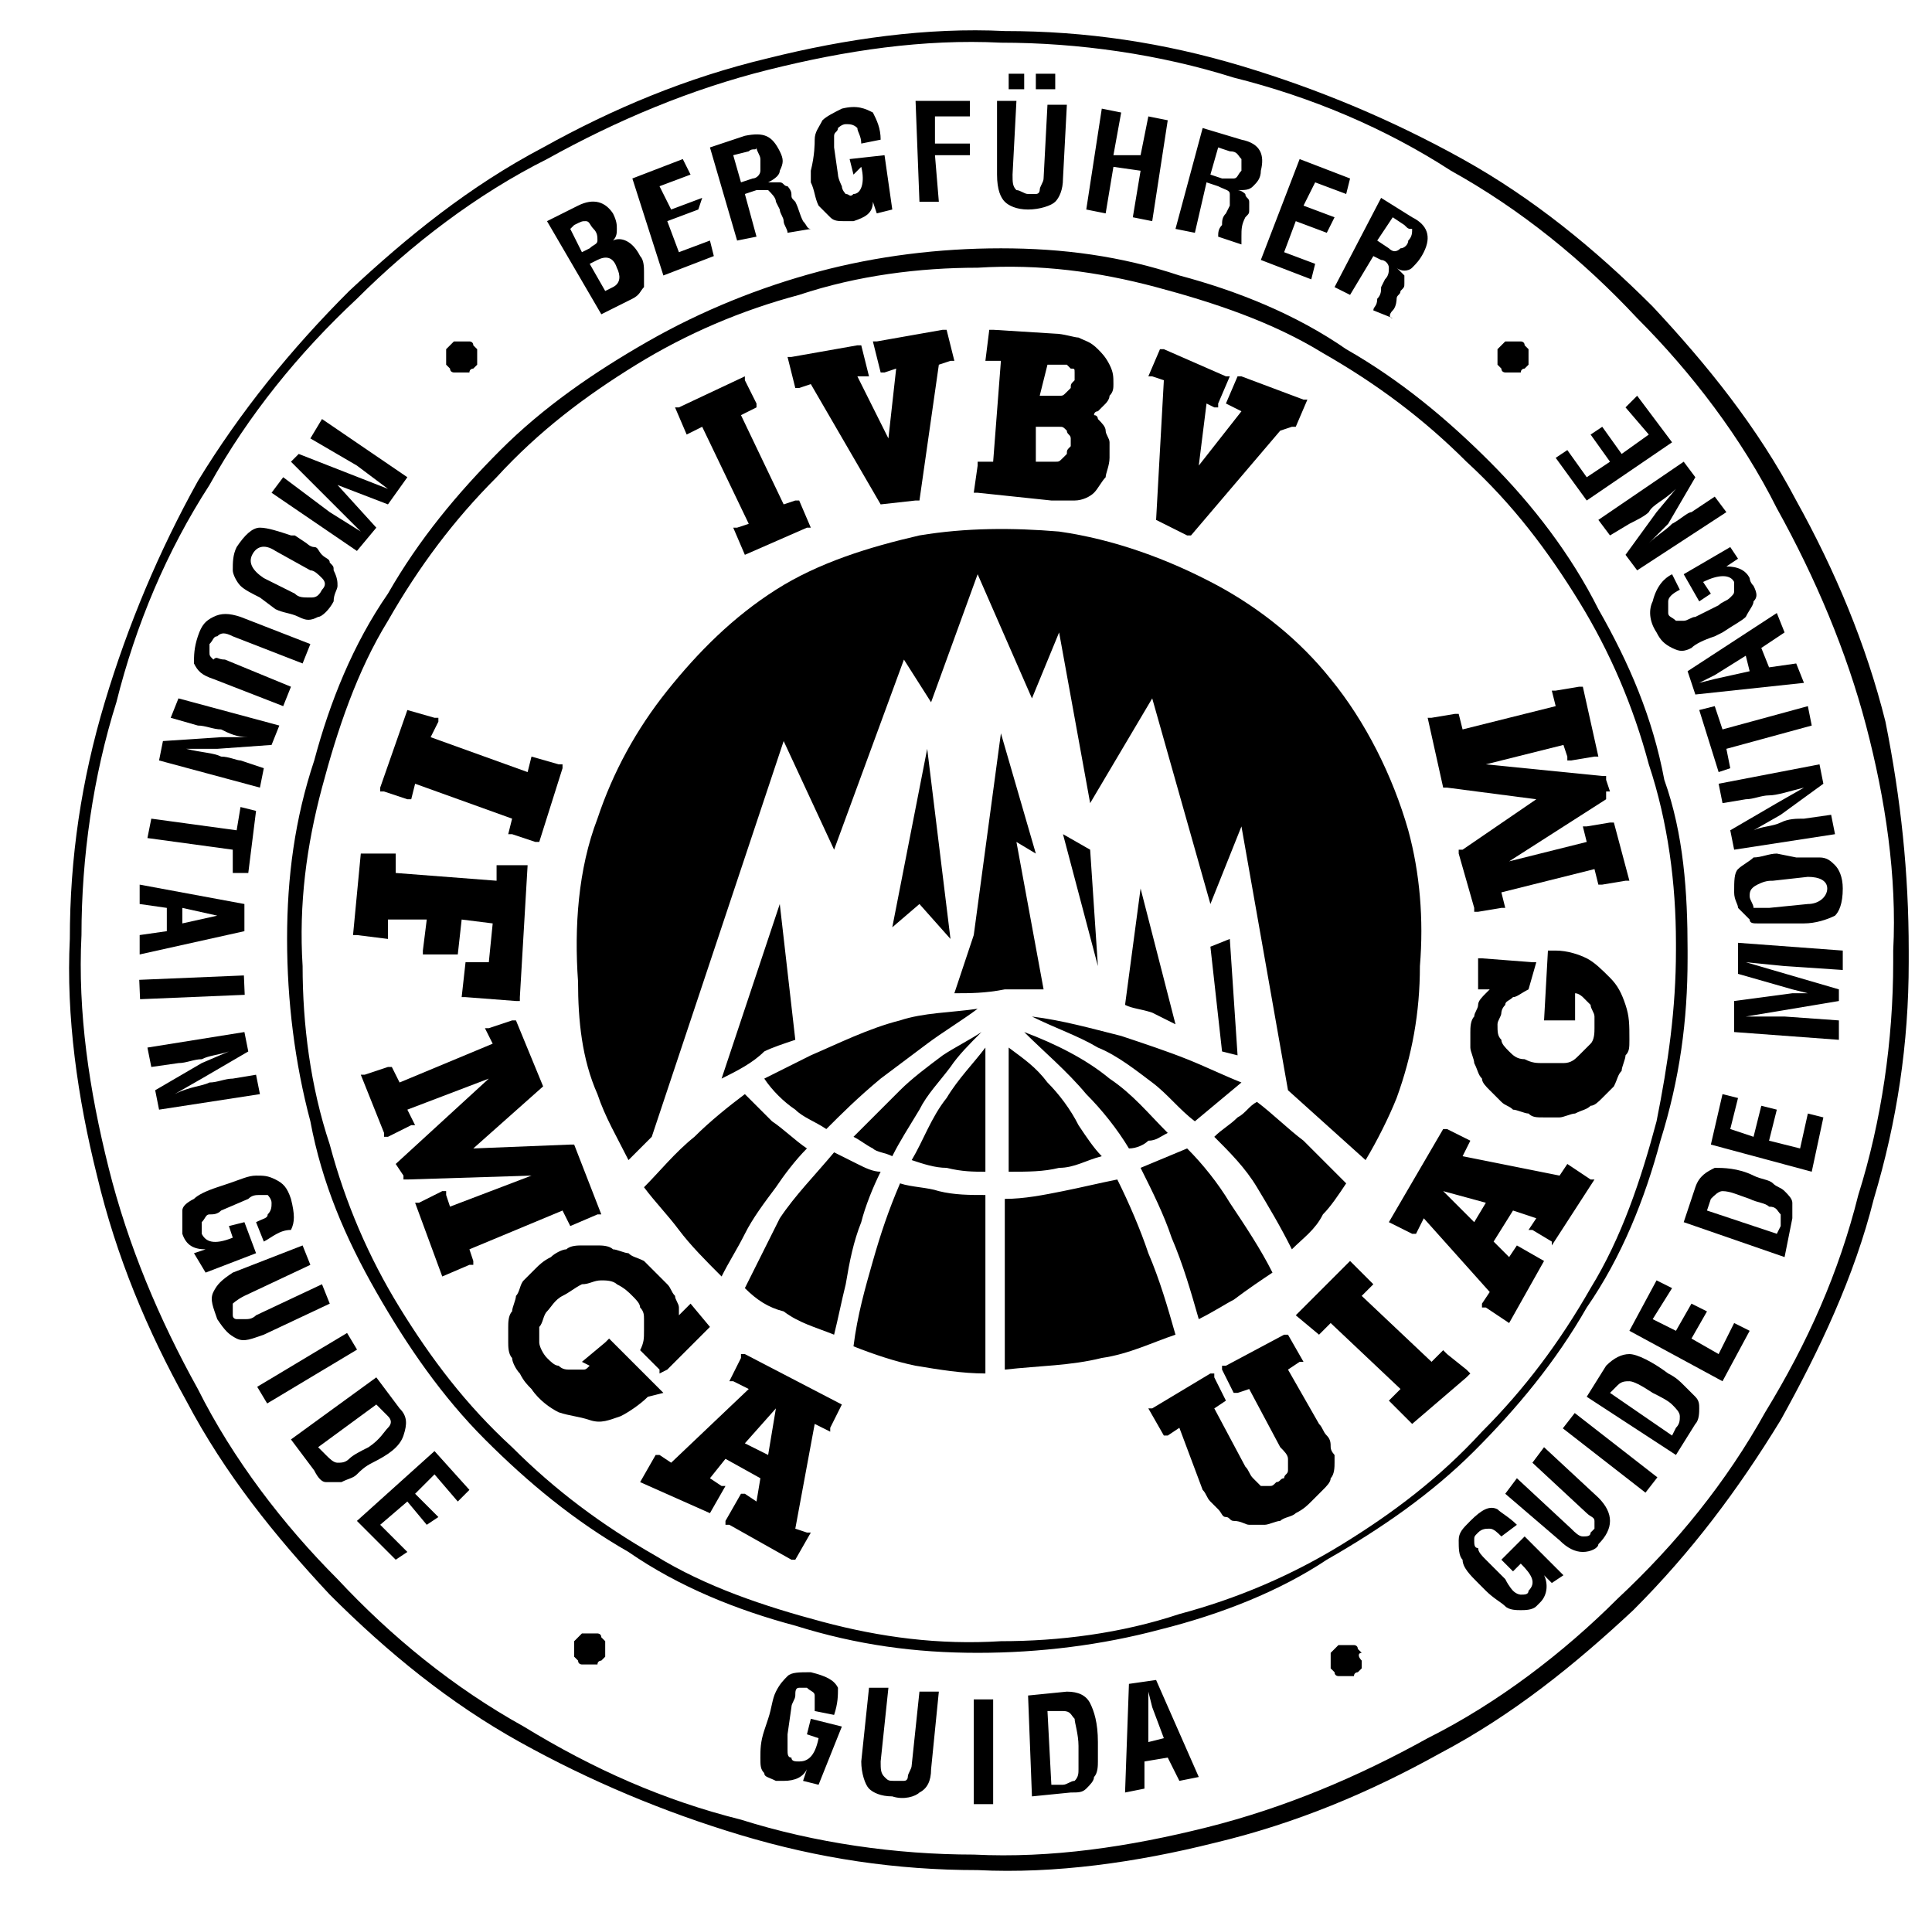 <?xml version="1.0" encoding="utf-8"?>
<!-- Generator: Adobe Illustrator 20.1.0, SVG Export Plug-In . SVG Version: 6.00 Build 0)  -->
<svg version="1.1" id="Layer_1" xmlns="http://www.w3.org/2000/svg" xmlns:xlink="http://www.w3.org/1999/xlink" x="0px" y="0px"
	 viewBox="0 0 49.8 49.2" style="enable-background:new 0 0 49.8 49.2;" xml:space="preserve">
<style type="text/css">
	.st0{fill-rule:evenodd;clip-rule:evenodd;fill:#000000;}
	.st1{fill:#000000;}
</style>
<g>
	<path class="st0" d="M43.2,24.5v-0.2c0-1.5-0.2-3.1-0.7-4.6c-0.4-1.5-1-2.9-1.8-4.2c-0.8-1.3-1.7-2.5-2.9-3.6
		c-1.1-1.1-2.3-2-3.7-2.8c-1.3-0.8-2.8-1.3-4.3-1.7c-1.5-0.4-3-0.6-4.6-0.5c-1.5,0-3.1,0.2-4.6,0.7c-1.5,0.4-2.9,1-4.2,1.8
		c-1.3,0.8-2.5,1.7-3.6,2.9c-1.1,1.1-2,2.3-2.8,3.7c-0.8,1.3-1.3,2.8-1.7,4.3c-0.4,1.5-0.6,3-0.5,4.6c0,1.5,0.2,3.1,0.7,4.6
		c0.4,1.5,1,2.9,1.8,4.2c0.8,1.3,1.7,2.5,2.9,3.6c1.1,1.1,2.3,2,3.7,2.8c1.3,0.8,2.8,1.3,4.3,1.7c1.5,0.4,3,0.6,4.6,0.5
		c1.5,0,3.1-0.2,4.6-0.7c1.5-0.4,2.9-1,4.2-1.8c1.3-0.8,2.5-1.7,3.6-2.9c1.1-1.1,2-2.3,2.8-3.7c0.8-1.3,1.3-2.8,1.7-4.3
		C43,27.4,43.2,26,43.2,24.5 M43.5,24.5v0.2c0,1.6-0.2,3.1-0.7,4.7c-0.4,1.5-1,3-1.9,4.3c-0.8,1.4-1.8,2.6-2.9,3.7
		c-1.1,1.1-2.4,2-3.8,2.8C33,41,31.5,41.6,29.9,42c-1.5,0.4-3.1,0.6-4.7,0.6c-1.6,0-3.1-0.2-4.7-0.7c-1.5-0.4-3-1-4.3-1.9
		c-1.4-0.8-2.6-1.8-3.7-2.9c-1.1-1.1-2-2.4-2.8-3.8c-0.8-1.4-1.4-2.8-1.7-4.4c-0.4-1.5-0.6-3.1-0.6-4.7c0-1.6,0.2-3.1,0.7-4.6
		c0.4-1.5,1-3,1.9-4.3c0.8-1.4,1.8-2.6,2.9-3.7c1.1-1.1,2.4-2,3.8-2.8C18.1,8,19.6,7.4,21.1,7c1.5-0.4,3.1-0.6,4.7-0.6
		c1.6,0,3.1,0.2,4.6,0.7c1.5,0.4,3,1,4.3,1.9c1.4,0.8,2.6,1.8,3.7,2.9c1.1,1.1,2.1,2.4,2.8,3.8c0.8,1.4,1.4,2.8,1.7,4.4
		C43.4,21.5,43.5,23,43.5,24.5"/>
	<path class="st0" d="M21.3,29.1c-0.3-0.2-0.6-0.3-0.8-0.5c-0.3-0.2-0.6-0.5-0.8-0.8c0.4-0.2,0.8-0.4,1.2-0.6
		c0.7-0.3,1.5-0.7,2.3-0.9c0.6-0.2,1.3-0.2,2-0.3c-0.4,0.3-0.9,0.6-1.3,0.9c-0.4,0.3-0.8,0.6-1.2,0.9C22.1,28.3,21.7,28.7,21.3,29.1
		 M23,29.8c-0.2-0.1-0.4-0.1-0.5-0.2c-0.2-0.1-0.3-0.2-0.5-0.3c0.4-0.4,0.8-0.8,1.2-1.2c0.3-0.3,0.7-0.6,1.1-0.9
		c0.3-0.2,0.7-0.4,1-0.6c-0.3,0.3-0.6,0.6-0.8,0.9c-0.3,0.4-0.6,0.7-0.8,1.1C23.4,29.1,23.2,29.4,23,29.8 M25.4,30.2
		c-0.3,0-0.6,0-1-0.1c-0.3,0-0.6-0.1-0.9-0.2c0.3-0.5,0.5-1.1,0.9-1.6c0.3-0.5,0.7-0.9,1-1.3L25.4,30.2z M28.4,29.8
		c-0.4,0.1-0.7,0.3-1.1,0.3c-0.4,0.1-0.8,0.1-1.3,0.1l0-3.2c0.4,0.3,0.7,0.5,1,0.9c0.3,0.3,0.6,0.7,0.8,1.1
		C28,29.3,28.2,29.6,28.4,29.8 M29.1,29.6c-0.3-0.5-0.7-1-1.1-1.4c-0.5-0.6-1.1-1.1-1.6-1.6c0.8,0.3,1.6,0.7,2.2,1.2
		c0.6,0.4,1,0.9,1.5,1.4c-0.2,0.1-0.3,0.2-0.5,0.2C29.5,29.5,29.3,29.6,29.1,29.6 M30.8,28.9c-0.4-0.3-0.7-0.7-1.1-1
		c-0.4-0.3-0.9-0.7-1.4-0.9c-0.5-0.3-1.1-0.5-1.7-0.8c0.8,0.1,1.5,0.3,2.3,0.5c0.6,0.2,1.2,0.4,1.7,0.6c0.5,0.2,0.9,0.4,1.4,0.6
		L30.8,28.9z M33.3,32.2c-0.3-0.6-0.6-1.1-0.9-1.6c-0.3-0.5-0.7-0.9-1.1-1.3c0.2-0.2,0.4-0.3,0.6-0.5c0.2-0.1,0.3-0.3,0.5-0.4
		c0.4,0.3,0.8,0.7,1.2,1c0.4,0.4,0.8,0.8,1.1,1.1c-0.2,0.3-0.4,0.6-0.6,0.8C33.9,31.7,33.6,31.9,33.3,32.2 M30.9,34
		c-0.2-0.7-0.4-1.4-0.7-2.1c-0.2-0.6-0.5-1.2-0.8-1.8l1.2-0.5c0.4,0.4,0.8,0.9,1.1,1.4c0.4,0.6,0.8,1.2,1.1,1.8
		c-0.3,0.2-0.6,0.4-1,0.7C31.6,33.6,31.3,33.8,30.9,34 M25.9,35.3l0-4.4c0.5,0,1-0.1,1.5-0.2c0.5-0.1,0.9-0.2,1.4-0.3
		c0.3,0.6,0.6,1.3,0.8,1.9c0.3,0.7,0.5,1.4,0.7,2.1c-0.6,0.2-1.2,0.5-1.9,0.6C27.6,35.2,26.8,35.2,25.9,35.3 M22,34.7
		c0.1-0.8,0.3-1.5,0.5-2.2c0.2-0.7,0.4-1.3,0.7-2c0.3,0.1,0.7,0.1,1,0.2c0.4,0.1,0.8,0.1,1.2,0.1l0,4.6c-0.6,0-1.2-0.1-1.8-0.2
		C23.1,35.1,22.5,34.9,22,34.7 M19.2,33.2c0.3-0.6,0.6-1.2,0.9-1.8c0.4-0.6,0.9-1.1,1.4-1.7c0.2,0.1,0.4,0.2,0.6,0.3
		c0.2,0.1,0.4,0.2,0.6,0.2c-0.2,0.4-0.4,0.9-0.5,1.3c-0.2,0.5-0.3,1-0.4,1.6c-0.1,0.4-0.2,0.9-0.3,1.3c-0.5-0.2-0.9-0.3-1.3-0.6
		C19.8,33.7,19.5,33.5,19.2,33.2 M16.6,30.6c0.4-0.4,0.8-0.9,1.3-1.3c0.4-0.4,0.9-0.8,1.3-1.1c0.2,0.2,0.5,0.5,0.7,0.7
		c0.3,0.2,0.6,0.5,0.9,0.7c-0.3,0.3-0.6,0.7-0.8,1c-0.3,0.4-0.6,0.8-0.8,1.2c-0.2,0.4-0.4,0.7-0.6,1.1c-0.4-0.4-0.8-0.8-1.1-1.2
		C17.2,31.3,16.9,31,16.6,30.6 M31.5,27.1l-0.3-2.7l0.5-0.2l0.2,3L31.5,27.1z M29,25.9l0.4-3l0.9,3.5c-0.2-0.1-0.4-0.2-0.6-0.3
		C29.4,26,29.2,26,29,25.9 M28.3,24.9l-0.9-3.4l0.7,0.4L28.3,24.9z M24.6,25.6l0.5-1.5l0.7-5.2l0.9,3.1l-0.5-0.3l0.7,3.8
		c-0.3,0-0.7,0-1,0C25.4,25.6,25,25.6,24.6,25.6 M23,23.9l0.9-4.6l0.6,4.9l-0.8-0.9L23,23.9z M18.6,27.8l1.5-4.5l0.4,3.5
		c-0.3,0.1-0.6,0.2-0.8,0.3C19.4,27.4,19,27.6,18.6,27.8 M16.2,29.9c-0.3-0.6-0.6-1.1-0.8-1.7c-0.4-0.9-0.5-1.9-0.5-2.9
		c-0.1-1.4,0-2.9,0.5-4.2c0.4-1.2,1-2.3,1.8-3.3c0.8-1,1.7-1.9,2.8-2.6c1.1-0.7,2.4-1.1,3.7-1.4c1.2-0.2,2.4-0.2,3.6-0.1
		c1.4,0.2,2.8,0.7,4.1,1.4c1.1,0.6,2.1,1.4,2.9,2.4c0.9,1.1,1.6,2.5,2,3.9c0.3,1.1,0.4,2.3,0.3,3.5c0,1.2-0.2,2.3-0.6,3.4
		c-0.2,0.5-0.5,1.1-0.8,1.6l-2-1.8L32,21.3l-0.8,2L29.7,18l-1.6,2.7l-0.8-4.4L26.6,18l-1.4-3.2l-1.2,3.3L23.3,17l-1.8,4.9l-1.3-2.8
		l-3.4,10.2L16.2,29.9z"/>
	<path class="st0" d="M39.4,9.2L39.4,9.2C39.4,9.2,39.4,9.2,39.4,9.2c0,0.1,0,0.2,0,0.2c0,0,0,0-0.1,0.1c0,0-0.1,0-0.1,0.1
		c0,0-0.1,0-0.1,0c0,0-0.1,0-0.1,0c0,0-0.1,0-0.1,0c0,0-0.1,0-0.1,0c0,0-0.1,0-0.1-0.1c0,0,0,0-0.1-0.1c0,0,0-0.1,0-0.1
		c0,0,0-0.1,0-0.1c0,0,0-0.1,0-0.1c0,0,0-0.1,0-0.1c0,0,0,0,0.1-0.1c0,0,0,0,0.1-0.1c0,0,0.1,0,0.1,0c0,0,0.1,0,0.1,0
		c0,0,0.1,0,0.1,0c0,0,0.1,0,0.1,0c0,0,0.1,0,0.1,0.1c0,0,0,0,0.1,0.1C39.4,9,39.4,9.1,39.4,9.2C39.4,9.1,39.4,9.1,39.4,9.2"/>
	<path class="st1" d="M19.2,14.3l-0.3-0.7l0.1,0l0.3-0.1L18.1,11l-0.4,0.2l-0.3-0.7l0.1,0l1.7-0.8l0,0.1l0.3,0.6l0,0.1l-0.4,0.2
		l1.1,2.3l0.3-0.1l0.1,0l0.3,0.7l-0.1,0L19.2,14.3L19.2,14.3 M22.7,13l-1.8-3.1l-0.3,0.1l-0.1,0l-0.2-0.8l0.1,0l1.7-0.3l0.1,0
		l0.2,0.8l-0.1,0l-0.2,0l0.8,1.6l0.2-1.8l-0.3,0.1l-0.1,0l-0.2-0.8l0.1,0l1.7-0.3l0.1,0l0.2,0.8l-0.1,0l-0.3,0.1l-0.5,3.5l-0.1,0
		L22.7,13L22.7,13z M27.2,8.6c0.2,0,0.5,0.1,0.6,0.1c0.2,0.1,0.3,0.1,0.5,0.3c0.1,0.1,0.2,0.2,0.3,0.4c0.1,0.2,0.1,0.3,0.1,0.5
		c0,0.1,0,0.2-0.1,0.3c0,0.1-0.1,0.2-0.1,0.2c-0.1,0.1-0.1,0.1-0.2,0.2c0,0-0.1,0-0.1,0.1c0.1,0,0.1,0.1,0.1,0.1
		c0.1,0.1,0.2,0.2,0.2,0.3s0.1,0.2,0.1,0.3c0,0.1,0,0.2,0,0.4c0,0.2-0.1,0.4-0.1,0.5c-0.1,0.1-0.2,0.3-0.3,0.4
		c-0.1,0.1-0.3,0.2-0.5,0.2c-0.2,0-0.4,0-0.6,0l-1.9-0.2l-0.1,0l0.1-0.7l0-0.1l0.1,0l0.3,0l0.2-2.6l-0.3,0l-0.1,0l0.1-0.8l0.1,0
		L27.2,8.6z M26.8,10.2l0.2,0c0.1,0,0.2,0,0.3,0c0.1,0,0.1,0,0.2-0.1c0,0,0.1-0.1,0.1-0.1c0-0.1,0-0.1,0.1-0.2c0-0.1,0-0.1,0-0.2
		c0-0.1,0-0.1-0.1-0.1c0,0-0.1-0.1-0.1-0.1c-0.1,0-0.2,0-0.3,0l-0.2,0L26.8,10.2z M26.7,11.9l0.2,0c0.1,0,0.2,0,0.3,0
		c0.1,0,0.1,0,0.2-0.1c0,0,0.1-0.1,0.1-0.1c0-0.1,0-0.1,0.1-0.2c0-0.1,0-0.2,0-0.2c0-0.1-0.1-0.1-0.1-0.2c0,0,0,0,0,0h0c0,0,0,0,0,0
		c-0.1-0.1-0.1-0.1-0.2-0.1C27.1,11,27,11,26.9,11l-0.2,0L26.7,11.9z M29.8,13.4L29.8,13.4L30,9.8l-0.3-0.1l-0.1,0l0.3-0.7l0.1,0
		l1.6,0.7l0.1,0l-0.3,0.7l0,0.1l-0.1,0l-0.2-0.1L30.9,12l1.1-1.4l-0.4-0.2l0.3-0.7l0.1,0l1.6,0.6l0.1,0l-0.3,0.7l-0.1,0L33,11.1
		l-2.3,2.7l0,0l-0.1,0L29.8,13.4L29.8,13.4z"/>
	<path class="st1" d="M30.4,36.8L30.1,37L30,37l-0.4-0.7l0.1,0l1.5-0.9l0.1,0l0,0.1l0.3,0.6l-0.3,0.2l0.8,1.5
		c0.1,0.1,0.1,0.2,0.2,0.3c0.1,0.1,0.1,0.1,0.2,0.2c0.1,0,0.1,0,0.2,0c0.1,0,0.1,0,0.2-0.1c0.1,0,0.1-0.1,0.2-0.1
		c0-0.1,0.1-0.1,0.1-0.2c0-0.1,0-0.2,0-0.3c0-0.1-0.1-0.2-0.2-0.3l-0.8-1.5l-0.3,0.1l-0.1,0l-0.3-0.6l0-0.1l0.1,0l1.5-0.8l0.1,0
		l0.4,0.7l-0.1,0l-0.3,0.2l0.8,1.4c0.1,0.1,0.1,0.2,0.2,0.3c0.1,0.1,0.1,0.2,0.1,0.3c0,0.1,0.1,0.2,0.1,0.2c0,0.1,0,0.1,0,0.2
		c0,0.1,0,0.3-0.1,0.4c0,0.1-0.1,0.2-0.2,0.3c-0.1,0.1-0.2,0.2-0.3,0.3c-0.1,0.1-0.2,0.2-0.4,0.3v0c-0.1,0.1-0.3,0.1-0.4,0.2
		c-0.1,0-0.3,0.1-0.4,0.1c-0.1,0-0.2,0-0.4,0c-0.1,0-0.2-0.1-0.4-0.1c-0.1,0-0.1-0.1-0.2-0.1c-0.1,0-0.1-0.1-0.2-0.2
		c-0.1-0.1-0.1-0.1-0.2-0.2c-0.1-0.1-0.1-0.2-0.2-0.3L30.4,36.8 M36.4,36.7L36.4,36.7l-0.6-0.6l0.1-0.1l0.2-0.2l-1.8-1.7l-0.2,0.2
		l-0.1,0.1l-0.6-0.5l1.3-1.3l0.1-0.1l0.1,0.1l0.5,0.5l-0.1,0.1l-0.2,0.2l1.8,1.7l0.2-0.2l0.1-0.1l0.1,0.1l0.5,0.4l0.1,0.1l-0.1,0.1
		L36.4,36.7L36.4,36.7z M38,31.5l0.3-0.5l-1.1-0.3L38,31.5z M38.9,34.1L38.9,34.1l-0.6-0.4l-0.1,0l0-0.1l0.2-0.3l-1.7-1.9l-0.2,0.4
		l-0.1,0l-0.6-0.3l1.4-2.4l0.1,0l0.6,0.3l-0.2,0.4l2.5,0.5l0.2-0.3l0.6,0.4l0.1,0L40,32.1L40,32l-0.5-0.3l-0.1,0l0.2-0.3L39,31.2
		L38.5,32l0.4,0.4l0.2-0.3l0.7,0.4L38.9,34.1z M39.4,25.5L39.4,25.5c-0.2,0.1-0.3,0.2-0.4,0.2c-0.1,0.1-0.2,0.1-0.2,0.2
		c-0.1,0.1-0.1,0.2-0.1,0.2c0,0.1-0.1,0.2-0.1,0.3c0,0.2,0,0.3,0.1,0.4c0,0.1,0.1,0.2,0.2,0.3c0.1,0.1,0.2,0.2,0.4,0.2
		c0.2,0.1,0.3,0.1,0.5,0.1c0.2,0,0.4,0,0.5,0c0.2,0,0.3-0.1,0.4-0.2c0.1-0.1,0.2-0.2,0.3-0.3c0.1-0.1,0.1-0.3,0.1-0.4
		c0-0.1,0-0.2,0-0.3c0-0.1-0.1-0.2-0.1-0.3c-0.1-0.1-0.1-0.1-0.2-0.2c0,0-0.1-0.1-0.2-0.1l0,0.7l-0.1,0l-0.6,0l-0.1,0l0.1-1.8l0.1,0
		l0.1,0c0.3,0,0.6,0.1,0.8,0.2c0.2,0.1,0.4,0.3,0.6,0.5c0.2,0.2,0.3,0.4,0.4,0.7c0.1,0.3,0.1,0.5,0.1,0.9c0,0.2,0,0.3-0.1,0.4
		c0,0.1-0.1,0.3-0.1,0.4c-0.1,0.1-0.1,0.2-0.2,0.4c-0.1,0.1-0.2,0.2-0.3,0.3v0c-0.1,0.1-0.2,0.2-0.3,0.2c-0.1,0.1-0.2,0.1-0.4,0.2
		c-0.1,0-0.3,0.1-0.4,0.1c-0.1,0-0.3,0-0.4,0c-0.2,0-0.3,0-0.4-0.1c-0.1,0-0.3-0.1-0.4-0.1c-0.1-0.1-0.2-0.1-0.3-0.2
		c-0.1-0.1-0.2-0.2-0.3-0.3c-0.1-0.1-0.2-0.2-0.2-0.3c-0.1-0.1-0.1-0.2-0.2-0.4c0-0.1-0.1-0.3-0.1-0.4c0-0.1,0-0.3,0-0.4
		c0-0.1,0-0.3,0.1-0.4c0-0.1,0.1-0.2,0.1-0.3c0-0.1,0.1-0.2,0.2-0.3c0,0,0.1-0.1,0.1-0.1l-0.2,0l-0.1,0l0-0.7l0-0.1l0.1,0l1.3,0.1
		l0.1,0L39.4,25.5L39.4,25.5z M41.4,20.4l0,0.2l-2.5,1.6l2-0.5l-0.1-0.4l0.1,0l0.6-0.1l0.1,0l0.4,1.5l-0.1,0l-0.6,0.1l-0.1,0
		l-0.1-0.4L38.7,23l0.1,0.4l-0.1,0l-0.6,0.1l-0.1,0l0-0.1L37.6,22l0-0.1l0.1,0l1.9-1.3l-2.3-0.3l-0.1,0l-0.4-1.8l0.1,0l0.6-0.1
		l0.1,0l0.1,0.4l2.4-0.6L40,17.8l0.1,0l0.6-0.1l0.1,0l0.4,1.8l-0.1,0l-0.6,0.1l-0.1,0l0-0.1l-0.1-0.3l-2,0.5l3,0.3l0.1,0l0,0.1
		l0.1,0.3L41.4,20.4z"/>
	<polygon class="st1" points="11.2,37.4 12.1,38.4 11.8,38.7 11.2,38 10.7,38.5 11.3,39.1 11,39.3 10.5,38.7 9.8,39.3 10.5,40 
		10.2,40.2 9.2,39.2 	"/>
	<path class="st1" d="M16.5,38.2l0.4-0.7l0.1,0l0.3,0.2l2-1.9l-0.4-0.2l-0.1,0l0.3-0.6l0-0.1l0.1,0l2.5,1.3l-0.3,0.6l0,0.1L21,36.7
		l-0.5,2.7l0.3,0.1l0.1,0l-0.4,0.7l-0.1,0l-1.6-0.9l-0.1,0l0-0.1l0.4-0.7l0.1,0l0.3,0.2l0.1-0.6l-0.9-0.5l-0.4,0.5l0.3,0.2l0.1,0
		l-0.4,0.7L16.5,38.2L16.5,38.2 M19.2,37.2l0.6,0.3l0.2-1.2L19.2,37.2z M16.5,34.8L16.5,34.8c0.1-0.2,0.1-0.3,0.1-0.5
		c0-0.1,0-0.2,0-0.3v0c0-0.1,0-0.2-0.1-0.3c0-0.1-0.1-0.2-0.2-0.3c-0.1-0.1-0.2-0.2-0.4-0.3c-0.1-0.1-0.3-0.1-0.4-0.1
		c-0.2,0-0.3,0.1-0.5,0.1c-0.2,0.1-0.3,0.2-0.5,0.3c-0.2,0.1-0.3,0.3-0.4,0.4c-0.1,0.1-0.1,0.3-0.2,0.4c0,0.1,0,0.3,0,0.4
		c0,0.1,0.1,0.3,0.2,0.4c0.1,0.1,0.2,0.2,0.3,0.2c0.1,0.1,0.2,0.1,0.3,0.1c0.1,0,0.2,0,0.3,0c0.1,0,0.1,0,0.2-0.1L15,35.1L15,35.1
		l0.6-0.5l0.1-0.1l0.1,0.1l1.3,1.3L16.7,36c-0.2,0.2-0.5,0.4-0.7,0.5c-0.3,0.1-0.5,0.2-0.8,0.1s-0.5-0.1-0.8-0.2
		c-0.2-0.1-0.5-0.3-0.7-0.6c-0.1-0.1-0.2-0.2-0.3-0.4c-0.1-0.1-0.2-0.3-0.2-0.4c-0.1-0.1-0.1-0.3-0.1-0.4v0c0-0.1,0-0.3,0-0.4v0
		c0-0.1,0-0.3,0.1-0.4c0-0.1,0.1-0.3,0.1-0.4l0,0c0.1-0.1,0.1-0.3,0.2-0.4c0.1-0.1,0.2-0.2,0.3-0.3c0.1-0.1,0.2-0.2,0.4-0.3
		c0.1-0.1,0.3-0.2,0.4-0.2c0.1-0.1,0.3-0.1,0.4-0.1c0.1,0,0.3,0,0.4,0c0.1,0,0.3,0,0.4,0.1c0.1,0,0.3,0.1,0.4,0.1
		c0.1,0.1,0.2,0.1,0.4,0.2c0.1,0.1,0.2,0.2,0.3,0.3c0.1,0.1,0.2,0.2,0.3,0.3c0.1,0.1,0.1,0.2,0.2,0.3c0,0.1,0.1,0.2,0.1,0.3
		c0,0,0,0.1,0,0.2l0.2-0.2l0.1-0.1l0.5,0.6l-0.1,0.1l-1,1L17,35.4L17,35.3L16.5,34.8L16.5,34.8z M10.2,30L10.2,30l2.4-2.2l-2.1,0.8
		l0.2,0.4l-0.1,0l-0.6,0.3l-0.1,0l0-0.1l-0.6-1.5l0.1,0l0.6-0.2l0.1,0l0.2,0.4l2.4-1l-0.2-0.4l0.1,0l0.6-0.2l0.1,0l0.7,1.7l0,0
		l-1.8,1.6l2.5-0.1l0.1,0l0.7,1.8l-0.1,0l-0.7,0.3l-0.2-0.4l-2.4,1l0.1,0.3l0,0.1l-0.1,0l-0.7,0.3l-0.7-1.9l0.1,0l0.6-0.3l0.1,0
		l0,0.1l0.1,0.3l2.1-0.8l-3.2,0.1l-0.1,0l0-0.1L10.2,30z M10,24.2L10,24.2l-0.8-0.1l-0.1,0L9.3,22l0.1,0l0.7,0l0.1,0l0,0.1l0,0.4
		l2.6,0.2l0-0.4l0.1,0l0.6,0l0.1,0l-0.2,3.4l0,0.1l-0.1,0L12,25.7l-0.1,0l0.1-0.9l0.1,0l0.5,0l0.1-1l-0.8-0.1l-0.1,0.9l-0.1,0
		l-0.7,0l-0.1,0l0-0.1l0.1-0.8L10,23.7L10,24.2L10,24.2z M10.5,18.3L10.5,18.3l0.7,0.2l0.1,0l0,0.1L11.1,19l2.5,0.9l0.1-0.4l0.7,0.2
		l0.1,0l0,0.1l-0.6,1.9l-0.1,0l-0.6-0.2l-0.1,0l0.1-0.4l-2.5-0.9l-0.1,0.4l-0.1,0l-0.6-0.2l-0.1,0l0-0.1L10.5,18.3z"/>
	<path class="st0" d="M36.2,5.8l-0.3-0.2l-0.4,0.6l0.3,0.2c0.1,0.1,0.2,0.1,0.3,0c0.1,0,0.2-0.1,0.2-0.2c0.1-0.1,0.1-0.2,0.1-0.3
		C36.3,5.9,36.3,5.9,36.2,5.8 M35.6,5.1l0.8,0.5c0.4,0.2,0.5,0.5,0.3,0.9c-0.1,0.2-0.2,0.3-0.3,0.4c-0.1,0.1-0.3,0.1-0.4,0
		c0.1,0.1,0.1,0.1,0.2,0.2c0,0.1,0,0.1,0,0.2c0,0.1,0,0.1-0.1,0.2c0,0.1-0.1,0.1-0.1,0.2C36,7.7,36,7.9,35.9,8
		c-0.1,0.1-0.1,0.2,0,0.2l0,0L35.4,8c0-0.1,0.1-0.1,0.1-0.3c0.1-0.1,0.1-0.2,0.1-0.3l0.1-0.2c0.1-0.1,0.1-0.2,0.1-0.3
		c0-0.1-0.1-0.2-0.2-0.2l-0.2-0.1l-0.6,1l-0.4-0.2L35.6,5.1z M33.5,4.1l1.3,0.5L34.7,5l-0.8-0.3l-0.3,0.6l0.8,0.3L34.2,6l-0.8-0.3
		l-0.3,0.8l0.8,0.3l-0.1,0.4l-1.3-0.5L33.5,4.1z M31.7,3.9l-0.3-0.1l-0.2,0.7l0.3,0.1c0.1,0,0.2,0,0.3,0c0.1,0,0.1-0.1,0.2-0.2
		c0-0.1,0-0.2,0-0.3C31.9,4,31.9,3.9,31.7,3.9 M31,3.3L32,3.6c0.5,0.1,0.6,0.4,0.5,0.8c0,0.2-0.1,0.3-0.2,0.4
		c-0.1,0.1-0.2,0.1-0.4,0.1C32,4.9,32.1,5,32.1,5c0,0.1,0.1,0.1,0.1,0.2c0,0.1,0,0.1,0,0.2c0,0.1,0,0.1-0.1,0.2
		C32,5.8,32,5.9,32,6.1c0,0.1,0,0.2,0,0.2l0,0l-0.6-0.2c0-0.1,0-0.2,0.1-0.3c0-0.1,0-0.2,0.1-0.3l0.1-0.2c0-0.1,0-0.2,0-0.3
		c0-0.1-0.1-0.1-0.3-0.2l-0.3-0.1L30.8,6l-0.5-0.1L31,3.3z M28.4,2.8l0.5,0.1l-0.2,1.1L29.4,4L29.6,3l0.5,0.1l-0.4,2.6l-0.5-0.1
		l0.2-1.2l-0.7-0.1l-0.2,1.2L28,5.4L28.4,2.8z M26,1.9l0.4,0l0,0.4l-0.4,0L26,1.9z M26.7,1.9l0.5,0l0,0.4l-0.5,0L26.7,1.9z
		 M25.7,2.6l0.5,0l-0.1,1.9c0,0.2,0,0.3,0.1,0.4C26.3,4.9,26.4,5,26.5,5c0.1,0,0.1,0,0.2,0c0.1,0,0.1-0.1,0.1-0.1
		c0-0.1,0.1-0.2,0.1-0.3l0.1-1.9l0.5,0l-0.1,1.9c0,0.3-0.1,0.5-0.2,0.6c-0.1,0.1-0.4,0.2-0.7,0.2c-0.3,0-0.5-0.1-0.6-0.2
		c-0.1-0.1-0.2-0.3-0.2-0.7L25.7,2.6z M23.6,2.6L25,2.6L25,3l-0.9,0l0,0.7l0.9,0L25,4l-0.9,0l0.1,1.2l-0.5,0L23.6,2.6z M22.7,3.6
		l-0.5,0.1c0-0.2-0.1-0.3-0.1-0.4c-0.1-0.1-0.2-0.1-0.3-0.1c-0.1,0-0.2,0.1-0.2,0.1c0,0.1-0.1,0.1-0.1,0.2c0,0.1,0,0.2,0,0.3
		l0.1,0.7c0,0.1,0.1,0.3,0.1,0.3c0,0.1,0.1,0.2,0.1,0.2c0.1,0,0.1,0.1,0.2,0c0.2,0,0.3-0.3,0.2-0.7l0,0L22,4.5l-0.1-0.4L22.8,4
		L23,5.4l-0.4,0.1l-0.1-0.3c0,0.3-0.2,0.4-0.5,0.5c0,0-0.1,0-0.2,0c-0.2,0-0.3,0-0.4-0.1c-0.1-0.1-0.2-0.2-0.3-0.3
		c-0.1-0.2-0.1-0.4-0.2-0.6l0-0.3C21,4,21,3.7,21,3.6c0-0.2,0.1-0.3,0.2-0.5c0.1-0.1,0.3-0.2,0.5-0.3c0.4-0.1,0.6,0,0.8,0.1
		C22.6,3.1,22.7,3.3,22.7,3.6 M19.3,3.9L18.9,4l0.2,0.7l0.3-0.1c0.1,0,0.2-0.1,0.2-0.2c0-0.1,0-0.2,0-0.3c0-0.1-0.1-0.2-0.1-0.3
		C19.5,3.9,19.4,3.8,19.3,3.9 M18.3,3.8l0.9-0.3c0.5-0.1,0.7,0,0.9,0.4c0.1,0.2,0.1,0.3,0,0.5c0,0.1-0.1,0.2-0.3,0.3
		c0.1,0,0.2,0,0.3,0c0.1,0,0.1,0.1,0.2,0.1c0,0,0.1,0.1,0.1,0.2c0,0.1,0,0.1,0.1,0.2c0.1,0.2,0.1,0.3,0.2,0.5
		c0.1,0.1,0.1,0.2,0.2,0.2l0,0L20.3,6c0-0.1-0.1-0.2-0.1-0.3c0-0.1-0.1-0.2-0.1-0.3L20,5.2c0-0.1-0.1-0.2-0.2-0.3
		c-0.1,0-0.2,0-0.3,0l-0.3,0.1l0.3,1.1l-0.5,0.1L18.3,3.8z M16.3,4.6l1.3-0.5l0.2,0.4l-0.8,0.3l0.3,0.6l0.8-0.3L18,5.4l-0.8,0.3
		l0.3,0.8l0.8-0.3l0.1,0.4l-1.3,0.5L16.3,4.6z M15.4,6.7l-0.2,0.1l0.4,0.7l0.2-0.1C16,7.3,16,7.1,15.9,6.9
		C15.8,6.6,15.6,6.6,15.4,6.7 M14.7,5.9L15,6.5l0.2-0.1c0.1-0.1,0.2-0.1,0.2-0.2c0-0.1,0-0.2-0.1-0.3c-0.1-0.1-0.1-0.2-0.2-0.2
		c-0.1,0-0.1,0-0.3,0.1L14.7,5.9z M14.1,5.7l0.8-0.4c0.4-0.2,0.7-0.1,0.9,0.2c0.1,0.2,0.1,0.3,0.1,0.4c0,0.1,0,0.2-0.1,0.3
		c0.2-0.1,0.5,0,0.7,0.4c0.1,0.1,0.1,0.3,0.1,0.4c0,0.1,0,0.2,0,0.4c-0.1,0.1-0.1,0.2-0.3,0.3l-0.8,0.4L14.1,5.7z"/>
	<path class="st0" d="M9.7,35.5l0.6,0.8c0.2,0.2,0.2,0.4,0.1,0.7s-0.4,0.5-0.8,0.7c-0.2,0.1-0.3,0.2-0.4,0.3
		c-0.1,0.1-0.2,0.1-0.4,0.2c-0.1,0-0.2,0-0.4,0c-0.1,0-0.2-0.1-0.3-0.3l-0.6-0.8L9.7,35.5 M9.7,36.2l-1.5,1.1l0.2,0.2
		c0.1,0.1,0.2,0.2,0.3,0.2c0.1,0,0.2,0,0.3-0.1s0.3-0.2,0.5-0.3c0.3-0.2,0.4-0.4,0.5-0.5c0.1-0.1,0.1-0.2,0-0.3L9.7,36.2z"/>
	<rect x="6.6" y="35" transform="matrix(0.858 -0.514 0.514 0.858 -17.023 9.106)" class="st0" width="2.7" height="0.5"/>
	<path class="st0" d="M7.8,32.1L8,32.6l-1.7,0.8c-0.2,0.1-0.3,0.2-0.3,0.2c0,0.1,0,0.2,0,0.3c0,0.1,0.1,0.1,0.1,0.1c0,0,0.1,0,0.2,0
		c0.1,0,0.2,0,0.3-0.1l1.7-0.8l0.2,0.5l-1.7,0.8c-0.3,0.1-0.5,0.2-0.7,0.1c-0.2-0.1-0.3-0.2-0.5-0.5c-0.1-0.3-0.2-0.5-0.1-0.7
		c0.1-0.2,0.2-0.3,0.5-0.5L7.8,32.1"/>
	<path class="st0" d="M6.8,32l-0.2-0.5c0.2-0.1,0.3-0.1,0.3-0.2C7,31.2,7,31.1,7,31c0-0.1-0.1-0.2-0.1-0.2c-0.1,0-0.1,0-0.2,0
		c-0.1,0-0.2,0-0.3,0.1l-0.7,0.3c-0.1,0.1-0.2,0.1-0.3,0.1c-0.1,0-0.1,0.1-0.2,0.2c0,0.1,0,0.2,0,0.3c0.1,0.2,0.3,0.3,0.8,0.1l0,0
		l-0.1-0.3l0.4-0.1l0.3,0.8l-1.3,0.5L5,32.3l0.3-0.1c-0.3,0-0.5-0.1-0.6-0.4c0,0,0-0.1,0-0.2c0-0.2,0-0.3,0-0.4s0.1-0.2,0.3-0.3
		c0.1-0.1,0.3-0.2,0.6-0.3l0.3-0.1c0.3-0.1,0.5-0.2,0.7-0.2c0.2,0,0.3,0,0.5,0.1c0.2,0.1,0.3,0.2,0.4,0.5c0.1,0.4,0.1,0.6,0,0.8
		C7.2,31.7,7,31.9,6.8,32"/>
	<path class="st0" d="M6.3,26.6l0.1,0.5l-1.2,0.7l-0.7,0.4C4.9,28,5.2,28,5.4,27.9c0.2,0,0.4-0.1,0.6-0.1l0.6-0.1l0.1,0.5l-2.6,0.4
		l-0.1-0.5l1.2-0.7l0.7-0.3c-0.3,0.1-0.5,0.1-0.7,0.2c-0.2,0-0.4,0.1-0.6,0.1l-0.7,0.1l-0.1-0.5L6.3,26.6"/>
	
		<rect x="3.6" y="25.2" transform="matrix(0.999 -4.187103e-02 4.187103e-02 0.999 -1.062 0.23)" class="st0" width="2.7" height="0.5"/>
	<path class="st0" d="M6.3,23.3l0,0.7l-2.7,0.6l0-0.5l0.7-0.1l0-0.6l-0.7-0.1l0-0.5L6.3,23.3z M4.7,23.8l0.9-0.2l0.4,0v0l-0.4,0
		l-0.9-0.2L4.7,23.8z"/>
	<polygon class="st0" points="6,22.5 6,21.9 3.8,21.6 3.9,21.1 6.1,21.4 6.2,20.8 6.6,20.9 6.4,22.5 	"/>
	<path class="st0" d="M7.2,18.7L7,19.2l-1.4,0.1l-0.8,0c0.4,0.1,0.7,0.1,0.9,0.2c0.2,0,0.4,0.1,0.5,0.1l0.6,0.2l-0.1,0.5l-2.6-0.7
		l0.1-0.5L5.7,19l0.7,0c-0.3,0-0.5-0.1-0.7-0.2c-0.2,0-0.4-0.1-0.6-0.1l-0.7-0.2L4.6,18L7.2,18.7"/>
	<path class="st0" d="M8,16.6l-0.2,0.5L6,16.4c-0.2-0.1-0.3-0.1-0.4,0c-0.1,0-0.1,0.1-0.2,0.2c0,0.1,0,0.1,0,0.2
		c0,0.1,0,0.1,0.1,0.2C5.6,16.9,5.6,17,5.8,17l1.7,0.7l-0.2,0.5l-1.8-0.7c-0.3-0.1-0.4-0.2-0.5-0.4C5,16.9,5,16.7,5.1,16.4
		c0.1-0.3,0.2-0.4,0.4-0.5c0.2-0.1,0.4-0.1,0.7,0L8,16.6"/>
	<path class="st0" d="M6.7,15.4c-0.2-0.1-0.4-0.2-0.5-0.3C6.1,15,6,14.8,6,14.7c0-0.2,0-0.4,0.1-0.6c0.2-0.3,0.4-0.5,0.6-0.5
		s0.5,0.1,0.8,0.2l0.1,0L7.9,14c0,0,0,0,0,0c0,0,0,0,0,0c0,0,0.1,0.1,0.2,0.1c0.1,0,0.1,0.1,0.2,0.2s0.2,0.1,0.2,0.2
		c0.1,0.1,0.1,0.1,0.1,0.2c0.1,0.2,0.1,0.3,0.1,0.4c0,0.1-0.1,0.2-0.1,0.4c-0.1,0.2-0.3,0.4-0.4,0.4c-0.2,0.1-0.3,0.1-0.5,0
		c-0.2-0.1-0.4-0.1-0.6-0.2L6.7,15.4 M8,14.7l-0.9-0.5c-0.3-0.2-0.5-0.1-0.6,0.1c-0.1,0.2,0,0.4,0.3,0.6l0.8,0.4
		c0.1,0.1,0.2,0.1,0.4,0.1c0.1,0,0.2,0,0.3-0.2c0.1-0.1,0.1-0.2,0-0.3C8.2,14.8,8.1,14.7,8,14.7"/>
	<polygon class="st0" points="10.5,12.3 10,13 8.7,12.5 8.3,12.2 8.7,12.5 9.7,13.6 9.2,14.2 7,12.7 7.3,12.3 8.5,13.2 9.3,13.7 
		9.3,13.7 7.5,11.9 7.7,11.7 10,12.6 10,12.6 9.2,12 8,11.3 8.3,10.8 	"/>
	<path class="st0" d="M30,44.8L29.7,44l-0.1-0.4l0,0l0,0.4l0,0.9L30,44.8 M29.1,43.4l0.7-0.1l1.1,2.5l-0.5,0.1l-0.3-0.6l-0.6,0.1
		l0,0.7l-0.5,0.1L29.1,43.4z M27,44.1l0.1,1.9l0.3,0c0.1,0,0.2-0.1,0.3-0.1c0.1-0.1,0.1-0.2,0.1-0.3c0-0.1,0-0.3,0-0.6
		c0-0.3-0.1-0.6-0.1-0.7c-0.1-0.1-0.1-0.2-0.3-0.2L27,44.1z M26.5,43.7l1-0.1c0.3,0,0.5,0.1,0.6,0.3c0.1,0.2,0.2,0.5,0.2,1
		c0,0.2,0,0.4,0,0.5c0,0.1,0,0.3-0.1,0.4c0,0.1-0.1,0.2-0.2,0.3c-0.1,0.1-0.2,0.1-0.4,0.1l-1,0.1L26.5,43.7z M25.1,43.8l0.5,0l0,2.7
		l-0.5,0L25.1,43.8z M22.4,43.5l0.5,0l-0.2,1.9c0,0.2,0,0.3,0.1,0.4c0.1,0.1,0.1,0.1,0.3,0.1c0.1,0,0.1,0,0.2,0
		c0.1,0,0.1-0.1,0.1-0.1c0-0.1,0.1-0.2,0.1-0.3l0.2-1.9l0.5,0L24,45.6c0,0.3-0.1,0.5-0.3,0.6c-0.1,0.1-0.4,0.2-0.7,0.1
		c-0.3,0-0.5-0.1-0.6-0.2c-0.1-0.1-0.2-0.4-0.2-0.7L22.4,43.5z M21.5,44.2L21,44.1c0-0.2,0-0.3,0-0.4c0-0.1-0.1-0.1-0.2-0.2
		c-0.1,0-0.2,0-0.2,0c-0.1,0-0.1,0.1-0.1,0.2c0,0.1-0.1,0.2-0.1,0.3l-0.1,0.7c0,0.1,0,0.3,0,0.4c0,0.1,0,0.2,0.1,0.2
		c0,0.1,0.1,0.1,0.2,0.1c0.2,0,0.4-0.1,0.5-0.6l0,0l-0.3-0.1l0.1-0.4l0.8,0.2L21.1,46l-0.4-0.1l0.1-0.3c-0.1,0.2-0.3,0.3-0.6,0.3
		c0,0-0.1,0-0.2,0c-0.2-0.1-0.3-0.1-0.3-0.2c-0.1-0.1-0.1-0.2-0.1-0.4c0-0.2,0-0.4,0.1-0.7l0.1-0.3c0.1-0.3,0.1-0.5,0.2-0.7
		c0.1-0.2,0.2-0.3,0.3-0.4c0.1-0.1,0.3-0.1,0.6-0.1c0.4,0.1,0.6,0.2,0.7,0.4C21.6,43.7,21.6,43.9,21.5,44.2"/>
	<polygon class="st0" points="40.9,12.9 40.1,11.8 40.4,11.6 40.9,12.3 41.5,11.9 41,11.2 41.3,11 41.8,11.7 42.5,11.2 41.9,10.5 
		42.2,10.2 43.1,11.4 	"/>
	<path class="st0" d="M42.2,14.7l-0.3-0.4l0.8-1.1l0.5-0.6c-0.3,0.3-0.6,0.4-0.7,0.6c-0.1,0.1-0.3,0.2-0.5,0.3l-0.5,0.3l-0.3-0.4
		l2.2-1.5l0.3,0.4L43,13.5L42.5,14c0.2-0.2,0.4-0.3,0.6-0.5c0.2-0.1,0.4-0.3,0.5-0.3l0.6-0.4l0.3,0.4L42.2,14.7"/>
	<path class="st0" d="M43.1,14.8l0.2,0.4c-0.2,0.1-0.3,0.2-0.3,0.3s0,0.2,0,0.3c0,0.1,0.1,0.1,0.2,0.2c0.1,0,0.1,0,0.2,0
		c0.1,0,0.2-0.1,0.3-0.1l0.6-0.3c0.1-0.1,0.2-0.1,0.3-0.2c0.1-0.1,0.1-0.1,0.1-0.2c0-0.1,0-0.2,0-0.2c-0.1-0.2-0.4-0.2-0.8,0l0,0
		l0.2,0.3l-0.3,0.2l-0.4-0.7l1.2-0.7l0.2,0.3l-0.3,0.2c0.3,0,0.5,0.1,0.6,0.3c0,0,0,0.1,0.1,0.2c0.1,0.2,0.1,0.3,0,0.4
		c0,0.1-0.1,0.2-0.2,0.4c-0.1,0.1-0.3,0.2-0.6,0.4l-0.2,0.1c-0.3,0.1-0.5,0.2-0.6,0.3c-0.2,0.1-0.3,0.1-0.5,0s-0.3-0.2-0.4-0.4
		c-0.2-0.3-0.2-0.6-0.1-0.8C42.7,15.1,42.9,14.9,43.1,14.8"/>
	<path class="st0" d="M43.7,17.9l-0.2-0.6l2.3-1.5l0.2,0.5l-0.6,0.4l0.2,0.5l0.7-0.1l0.2,0.5L43.7,17.9z M45,16.9l-0.8,0.5l-0.4,0.2
		l0,0l0.4-0.1l0.9-0.2L45,16.9z"/>
	<polygon class="st0" points="44.2,18.2 44.4,18.8 46.6,18.2 46.7,18.7 44.5,19.3 44.6,19.8 44.3,19.9 43.8,18.3 	"/>
	<path class="st0" d="M44.7,21.9l-0.1-0.5l1.2-0.7l0.7-0.4c-0.4,0.1-0.7,0.2-0.9,0.2c-0.2,0-0.4,0.1-0.6,0.1l-0.6,0.1l-0.1-0.5
		l2.6-0.5l0.1,0.5L45.9,21l-0.7,0.4c0.2-0.1,0.5-0.1,0.7-0.2c0.2-0.1,0.4-0.1,0.6-0.1l0.7-0.1l0.1,0.5L44.7,21.9"/>
	<path class="st0" d="M46.3,22.1c0.3,0,0.5,0,0.6,0c0.2,0,0.3,0.1,0.4,0.2c0.1,0.1,0.2,0.3,0.2,0.6c0,0.4-0.1,0.6-0.2,0.7
		c-0.2,0.1-0.5,0.2-0.8,0.2l-0.1,0l-0.3,0c0,0,0,0,0,0c0,0,0,0,0,0c0,0-0.1,0-0.2,0c-0.1,0-0.2,0-0.3,0c-0.1,0-0.2,0-0.3,0
		c-0.1,0-0.2,0-0.2-0.1c-0.1-0.1-0.2-0.2-0.3-0.3c0-0.1-0.1-0.2-0.1-0.4c0-0.3,0-0.5,0.1-0.6c0.1-0.1,0.3-0.2,0.4-0.3
		c0.2,0,0.4-0.1,0.6-0.1L46.3,22.1 M45.6,23.4l1-0.1c0.3,0,0.5-0.2,0.5-0.4c0-0.2-0.2-0.3-0.5-0.3l-0.9,0.1c-0.1,0-0.2,0-0.4,0.1
		s-0.2,0.2-0.2,0.3c0,0.1,0.1,0.2,0.1,0.3C45.4,23.4,45.5,23.4,45.6,23.4"/>
	<polygon class="st0" points="44.7,26.6 44.7,25.8 46.2,25.6 46.6,25.6 46.2,25.5 44.8,25.1 44.8,24.3 47.5,24.5 47.5,25 46,24.9 
		45,24.8 45,24.8 47.4,25.5 47.4,25.8 45,26.2 45,26.2 46,26.2 47.4,26.3 47.4,26.8 	"/>
	<polygon class="st0" points="44.1,29.5 44.4,28.2 44.8,28.3 44.6,29.1 45.2,29.3 45.4,28.5 45.8,28.6 45.6,29.4 46.4,29.6 
		46.6,28.7 47,28.8 46.7,30.2 	"/>
	<path class="st0" d="M43.4,31.5l0.3-0.9c0.1-0.3,0.3-0.4,0.5-0.5c0.2,0,0.6,0,1,0.2c0.2,0.1,0.4,0.1,0.5,0.2
		c0.1,0.1,0.2,0.1,0.3,0.2c0.1,0.1,0.2,0.2,0.2,0.3c0,0.1,0,0.3,0,0.4L46,32.4L43.4,31.5 M44,31.2l1.8,0.6l0.1-0.2
		c0-0.1,0-0.2,0-0.3c-0.1-0.1-0.1-0.2-0.3-0.2c-0.1-0.1-0.3-0.1-0.5-0.2c-0.3-0.1-0.5-0.2-0.7-0.2c-0.1,0-0.2,0.1-0.3,0.2L44,31.2z"
		/>
	<polygon class="st0" points="42,34.3 42.7,33 43.1,33.2 42.6,34 43.2,34.3 43.6,33.6 44,33.8 43.6,34.5 44.3,34.9 44.7,34.1 
		45.1,34.3 44.4,35.6 	"/>
	<path class="st0" d="M40.9,36l0.5-0.8c0.2-0.2,0.4-0.3,0.6-0.3c0.2,0,0.6,0.2,1,0.5c0.2,0.1,0.3,0.2,0.4,0.3
		c0.1,0.1,0.2,0.2,0.3,0.3c0.1,0.1,0.1,0.2,0.1,0.3c0,0.1,0,0.3-0.1,0.4l-0.5,0.8L40.9,36 M41.5,35.9l1.6,1.1l0.1-0.2
		c0.1-0.1,0.1-0.2,0.1-0.3c0-0.1-0.1-0.2-0.2-0.3c-0.1-0.1-0.3-0.2-0.5-0.3c-0.3-0.2-0.5-0.3-0.6-0.3c-0.1,0-0.2,0-0.3,0.1
		L41.5,35.9z"/>
	<rect x="41.3" y="36.1" transform="matrix(0.614 -0.789 0.789 0.614 -13.557 47.234)" class="st0" width="0.5" height="2.7"/>
	<path class="st0" d="M38.8,38.5l0.3-0.4l1.4,1.3c0.1,0.1,0.2,0.2,0.3,0.2c0.1,0,0.2,0,0.2-0.1c0,0,0.1-0.1,0.1-0.1
		c0-0.1,0-0.1,0-0.2c0-0.1-0.1-0.1-0.2-0.2l-1.4-1.3l0.3-0.4l1.4,1.3c0.2,0.2,0.3,0.4,0.3,0.6c0,0.2-0.1,0.4-0.3,0.6
		C41.2,39.9,41,40,40.8,40c-0.2,0-0.4-0.1-0.6-0.3L38.8,38.5"/>
	<path class="st0" d="M39.1,39.3l-0.4,0.3c-0.1-0.1-0.2-0.2-0.3-0.2c-0.1,0-0.2,0-0.3,0.1c-0.1,0.1-0.1,0.1-0.1,0.2s0,0.2,0.1,0.2
		c0,0.1,0.1,0.2,0.2,0.3l0.5,0.5C38.9,40.9,39,41,39,41c0.1,0.1,0.2,0.1,0.2,0.1c0.1,0,0.2,0,0.2-0.1c0.2-0.2,0.1-0.4-0.2-0.7l0,0
		L39,40.5l-0.3-0.3l0.6-0.6l1,1l-0.3,0.2l-0.2-0.2c0.1,0.2,0.1,0.5-0.1,0.7c0,0-0.1,0.1-0.1,0.1c-0.1,0.1-0.3,0.1-0.4,0.1
		c-0.1,0-0.3,0-0.4-0.1c-0.1-0.1-0.3-0.2-0.5-0.4l-0.2-0.2c-0.2-0.2-0.4-0.4-0.4-0.6c-0.1-0.1-0.1-0.3-0.1-0.5
		c0-0.2,0.1-0.3,0.3-0.5c0.3-0.3,0.5-0.4,0.7-0.3C38.7,39,38.9,39.1,39.1,39.3"/>
	<path class="st0" d="M49.2,24.5v0.3c0,2.1-0.3,4.1-0.9,6.1c-0.5,2-1.4,3.9-2.4,5.7c-1.1,1.8-2.3,3.4-3.8,4.9
		c-1.5,1.4-3.1,2.7-5,3.7c-1.8,1-3.7,1.8-5.8,2.3c-2,0.5-4.1,0.8-6.1,0.7c-2.1,0-4.1-0.3-6.1-0.9c-2-0.6-3.9-1.4-5.7-2.4
		c-1.8-1-3.4-2.3-4.9-3.8c-1.4-1.5-2.7-3.1-3.7-5c-1-1.8-1.8-3.7-2.3-5.8c-0.5-2-0.8-4.1-0.7-6.1c0-2.1,0.3-4.1,0.9-6.1
		c0.6-2,1.4-3.9,2.4-5.7C6.2,10.6,7.5,9,9,7.5c1.5-1.4,3.1-2.7,5-3.7c1.8-1,3.7-1.8,5.8-2.3c2-0.5,4.1-0.8,6.1-0.7
		c2.1,0,4.1,0.3,6.1,0.9c2,0.6,3.9,1.4,5.7,2.4c1.8,1,3.4,2.3,4.9,3.8c1.4,1.5,2.7,3.1,3.7,5c1,1.8,1.8,3.7,2.3,5.7
		C49,20.6,49.2,22.5,49.2,24.5 M48.8,24.5v0.3c0,2-0.3,4.1-0.9,6c-0.5,2-1.3,3.8-2.4,5.6c-1,1.8-2.3,3.4-3.8,4.8
		c-1.4,1.4-3.1,2.7-4.9,3.6c-1.8,1-3.7,1.8-5.7,2.3c-2,0.5-4,0.8-6,0.7c-2,0-4.1-0.3-6-0.9c-2-0.5-3.8-1.3-5.6-2.4
		c-1.8-1-3.4-2.3-4.8-3.8c-1.4-1.4-2.7-3.1-3.6-4.9c-1-1.8-1.8-3.7-2.3-5.7c-0.5-2-0.8-4-0.7-6c0-2,0.3-4.1,0.9-6
		c0.5-2,1.3-3.9,2.4-5.6c1-1.8,2.3-3.4,3.8-4.8c1.4-1.4,3.1-2.7,4.9-3.6c1.8-1,3.7-1.8,5.7-2.3c2-0.5,4-0.8,6-0.7c2,0,4.1,0.3,6,0.9
		c2,0.5,3.9,1.3,5.6,2.4c1.8,1,3.4,2.3,4.8,3.8c1.4,1.4,2.7,3.1,3.6,4.9c1,1.8,1.8,3.7,2.3,5.6C48.6,20.6,48.9,22.6,48.8,24.5"/>
	<path class="st0" d="M12.3,9.2L12.3,9.2C12.3,9.3,12.3,9.3,12.3,9.2c0,0.1,0,0.2,0,0.2c0,0,0,0-0.1,0.1c0,0-0.1,0-0.1,0.1
		c0,0-0.1,0-0.1,0c0,0-0.1,0-0.1,0c0,0-0.1,0-0.1,0c0,0-0.1,0-0.1,0c0,0-0.1,0-0.1-0.1c0,0,0,0-0.1-0.1c0,0,0-0.1,0-0.1
		c0,0,0-0.1,0-0.1c0,0,0-0.1,0-0.1c0,0,0-0.1,0-0.1c0,0,0,0,0.1-0.1c0,0,0,0,0.1-0.1c0,0,0.1,0,0.1,0c0,0,0.1,0,0.1,0
		c0,0,0.1,0,0.1,0c0,0,0.1,0,0.1,0c0,0,0.1,0,0.1,0.1c0,0,0,0,0.1,0.1C12.3,9.1,12.3,9.1,12.3,9.2C12.3,9.2,12.3,9.2,12.3,9.2"/>
	<path class="st0" d="M35.1,42.8L35.1,42.8C35.1,42.8,35.1,42.9,35.1,42.8c0,0.1,0,0.2,0,0.2c0,0,0,0-0.1,0.1c0,0-0.1,0-0.1,0.1
		c0,0-0.1,0-0.1,0c0,0-0.1,0-0.1,0c0,0-0.1,0-0.1,0c0,0-0.1,0-0.1,0c0,0-0.1,0-0.1-0.1c0,0,0,0-0.1-0.1c0,0,0-0.1,0-0.1
		c0,0,0-0.1,0-0.1c0,0,0-0.1,0-0.1c0,0,0-0.1,0-0.1c0,0,0,0,0.1-0.1c0,0,0,0,0.1-0.1c0,0,0.1,0,0.1,0c0,0,0.1,0,0.1,0
		c0,0,0.1,0,0.1,0c0,0,0.1,0,0.1,0c0,0,0.1,0,0.1,0.1c0,0,0,0,0.1,0.1C35,42.6,35,42.7,35.1,42.8C35.1,42.7,35.1,42.8,35.1,42.8"/>
	<path class="st0" d="M15.6,42.5L15.6,42.5C15.6,42.5,15.6,42.6,15.6,42.5c0,0.1,0,0.2,0,0.2c0,0,0,0-0.1,0.1c0,0-0.1,0-0.1,0.1
		c0,0-0.1,0-0.1,0c0,0-0.1,0-0.1,0c0,0-0.1,0-0.1,0c0,0-0.1,0-0.1,0c0,0-0.1,0-0.1-0.1c0,0,0,0-0.1-0.1c0,0,0-0.1,0-0.1
		c0,0,0-0.1,0-0.1c0,0,0-0.1,0-0.1c0,0,0-0.1,0-0.1c0,0,0,0,0.1-0.1c0,0,0,0,0.1-0.1c0,0,0.1,0,0.1,0c0,0,0.1,0,0.1,0
		c0,0,0.1,0,0.1,0c0,0,0.1,0,0.1,0c0,0,0.1,0,0.1,0.1c0,0,0,0,0.1,0.1C15.6,42.4,15.6,42.4,15.6,42.5C15.6,42.5,15.6,42.5,15.6,42.5
		"/>
</g>
</svg>
